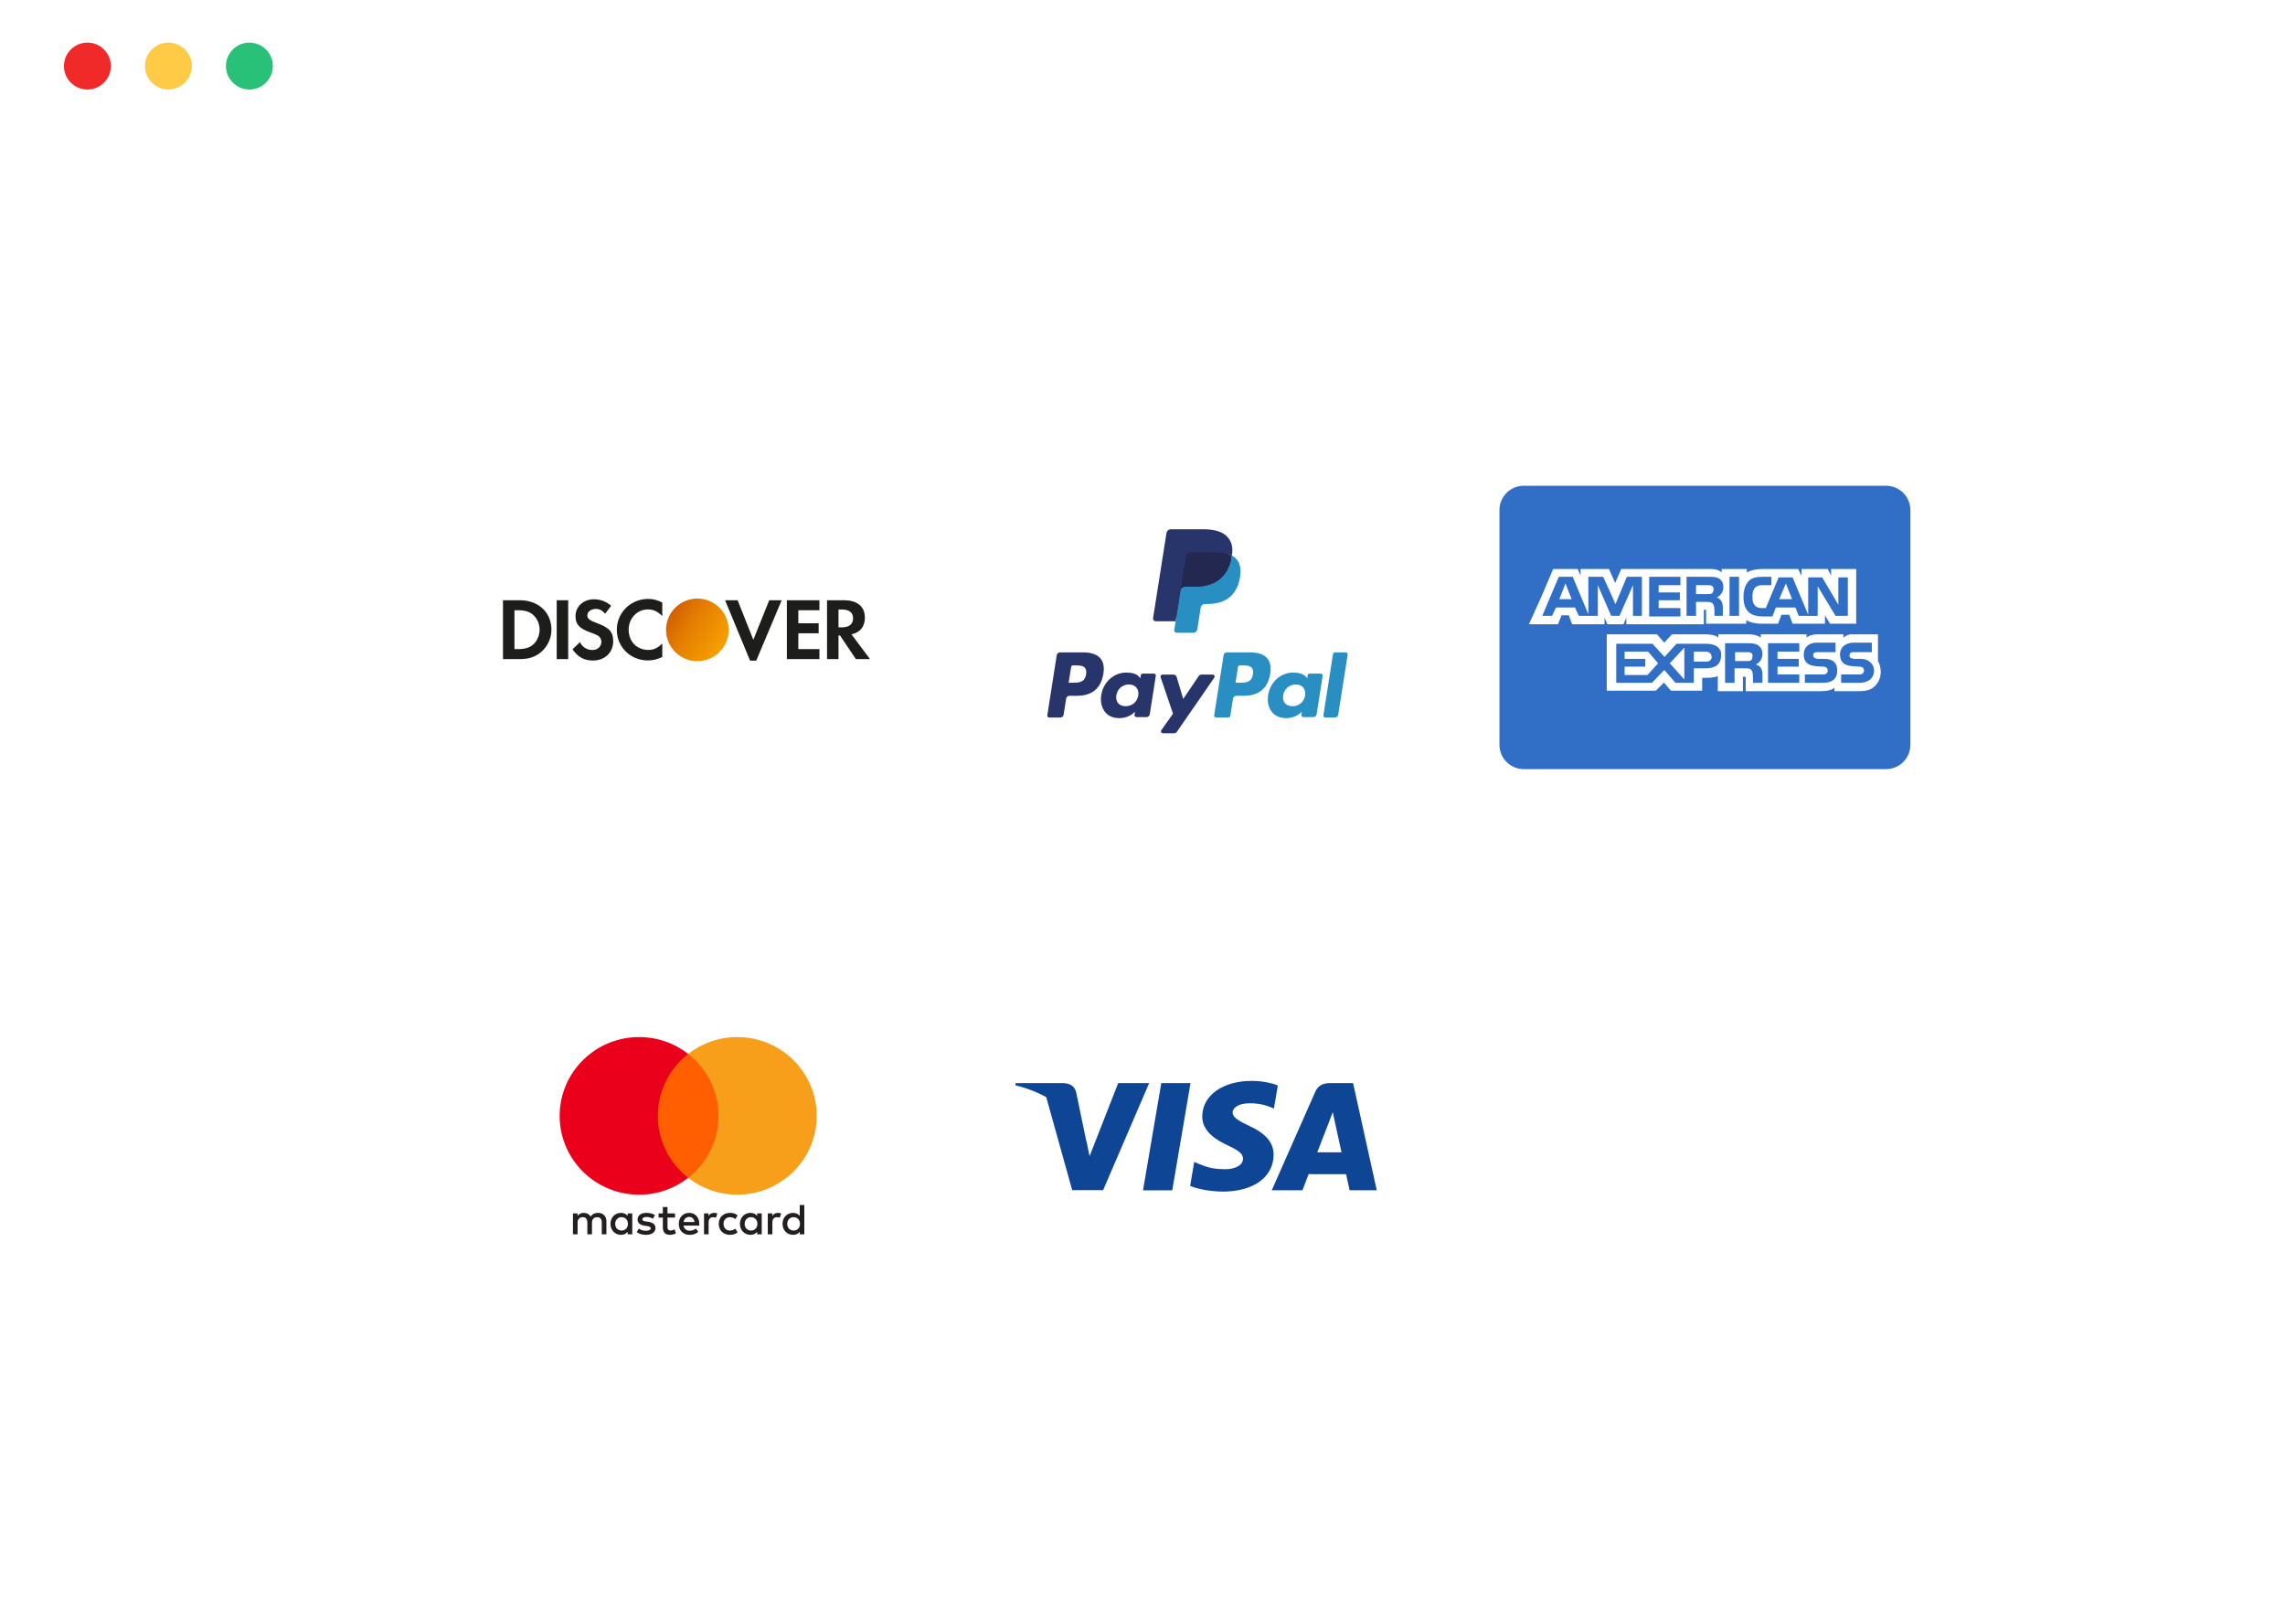 <svg width="536" height="381" viewBox="0 0 536 381" fill="none" xmlns="http://www.w3.org/2000/svg">
<rect x="0" y="0" width="536" height="381" fill="#333333" stroke="none"/>
<g clip-path="url(#clip0_1_524)">
<rect width="536" height="381" fill="white"/>
<rect y="32" width="536" height="349" fill="white"/>
<rect width="536" height="32" transform="matrix(1 0 0 -1 0 32)" fill="white"/>
<circle cx="20.5" cy="15.5" r="5.5" fill="#F02929"/>
<circle cx="39.5" cy="15.5" r="5.5" fill="#FFCB47"/>
<circle cx="58.5" cy="15.5" r="5.5" fill="#29C078"/>
<path d="M202.742 114.787H119.647C116.435 114.787 113.831 117.391 113.831 120.604V173.784C113.831 176.997 116.435 179.601 119.647 179.601H202.742C205.954 179.601 208.558 176.997 208.558 173.784V120.604C208.558 117.391 205.954 114.787 202.742 114.787Z" fill="white"/>
<path fill-rule="evenodd" clip-rule="evenodd" d="M144.69 147.731C144.69 151.79 147.877 154.937 151.978 154.937C153.138 154.937 154.131 154.709 155.355 154.132V150.962C154.279 152.04 153.325 152.474 152.104 152.474C149.391 152.474 147.466 150.507 147.466 147.711C147.466 145.06 149.452 142.969 151.978 142.969C153.263 142.969 154.235 143.428 155.355 144.523V141.354C154.173 140.754 153.201 140.506 152.042 140.506C147.961 140.506 144.69 143.717 144.69 147.731ZM137.779 144.378C137.779 145.124 138.253 145.518 139.869 146.117C142.933 147.237 143.841 148.23 143.841 150.424C143.841 153.097 141.877 154.958 139.079 154.958C137.029 154.958 135.539 154.151 134.298 152.329L136.038 150.654C136.658 151.853 137.693 152.495 138.977 152.495C140.179 152.495 141.069 151.666 141.069 150.548C141.069 149.968 140.799 149.47 140.261 149.119C139.99 148.952 139.454 148.705 138.399 148.332C135.87 147.422 135.002 146.448 135.002 144.546C135.002 142.286 136.866 140.59 139.309 140.59C140.823 140.59 142.208 141.107 143.366 142.12L141.957 143.966C141.255 143.179 140.592 142.847 139.785 142.847C138.624 142.847 137.779 143.509 137.779 144.378ZM130.59 154.626H133.284V140.818H130.59V154.626ZM125.085 151.19C124.239 151.955 123.14 152.288 121.4 152.288H120.677V143.157H121.4C123.14 143.157 124.196 143.469 125.085 144.274C126.017 145.103 126.577 146.389 126.577 147.711C126.577 149.037 126.017 150.362 125.085 151.19ZM121.939 140.818H117.986V154.625H121.918C124.009 154.625 125.519 154.132 126.845 153.031C128.42 151.728 129.351 149.764 129.351 147.732C129.351 143.657 126.307 140.818 121.939 140.818ZM173.028 140.818L176.71 150.093L180.44 140.818H183.359L177.394 154.98H175.945L170.085 140.818H173.028ZM184.577 154.626H192.215V152.288H187.268V148.561H192.033V146.222H187.268V143.158H192.215V140.818H184.577V154.626ZM196.689 147.175H197.476C199.196 147.175 200.108 146.427 200.108 145.039C200.108 143.696 199.196 142.993 197.518 142.993H196.689V147.175ZM197.993 140.818C201.098 140.818 202.879 142.309 202.879 144.894C202.879 147.008 201.762 148.396 199.733 148.809L204.08 154.625H200.768L197.04 149.079H196.689V154.625H193.999V140.818H197.993Z" fill="#1D1D1B"/>
<path fill-rule="evenodd" clip-rule="evenodd" d="M169.768 151.725C171.953 148.307 170.955 143.766 167.538 141.58C164.12 139.395 159.578 140.392 157.392 143.811C155.206 147.228 156.205 151.77 159.623 153.956C163.041 156.142 167.582 155.142 169.768 151.725Z" fill="url(#paint0_linear_1_524)"/>
<path d="M322.108 114.787H239.014C235.801 114.787 233.197 117.391 233.197 120.604V173.784C233.197 176.997 235.801 179.601 239.014 179.601H322.108C325.321 179.601 327.925 176.997 327.925 173.784V120.604C327.925 117.391 325.321 114.787 322.108 114.787Z" fill="white"/>
<path fill-rule="evenodd" clip-rule="evenodd" d="M276.305 147.619L276.724 144.946L275.789 144.924H271.326L274.428 125.198C274.437 125.138 274.469 125.083 274.514 125.044C274.56 125.004 274.619 124.982 274.68 124.982H282.206C284.705 124.982 286.43 125.504 287.33 126.533C287.752 127.016 288.021 127.52 288.151 128.076C288.287 128.658 288.29 129.354 288.157 130.203L288.147 130.265V130.809L288.569 131.049C288.924 131.238 289.207 131.455 289.424 131.702C289.785 132.115 290.018 132.64 290.117 133.262C290.219 133.902 290.185 134.663 290.018 135.525C289.825 136.516 289.514 137.38 289.094 138.086C288.707 138.737 288.214 139.277 287.629 139.696C287.071 140.093 286.407 140.395 285.657 140.588C284.93 140.778 284.101 140.874 283.192 140.874H282.606C282.187 140.874 281.781 141.025 281.461 141.296C281.141 141.573 280.929 141.951 280.864 142.365L280.82 142.606L280.078 147.317L280.045 147.49C280.036 147.545 280.021 147.572 279.998 147.591C279.978 147.608 279.949 147.619 279.921 147.619H276.305Z" fill="#28356A"/>
<path fill-rule="evenodd" clip-rule="evenodd" d="M288.968 130.33C288.946 130.474 288.92 130.621 288.891 130.773C287.899 135.883 284.503 137.649 280.166 137.649H277.957C277.427 137.649 276.98 138.035 276.898 138.56L275.447 147.789C275.393 148.134 275.658 148.444 276.004 148.444H279.921C280.385 148.444 280.779 148.106 280.852 147.647L280.89 147.448L281.628 142.755L281.675 142.497C281.747 142.037 282.142 141.699 282.606 141.699H283.192C286.986 141.699 289.957 140.154 290.825 135.683C291.188 133.815 291 132.256 290.04 131.159C289.75 130.828 289.39 130.554 288.968 130.33Z" fill="#298FC2"/>
<path fill-rule="evenodd" clip-rule="evenodd" d="M287.93 129.914C287.779 129.87 287.622 129.829 287.462 129.793C287.3 129.758 287.135 129.726 286.965 129.699C286.37 129.602 285.717 129.557 285.018 129.557H279.119C278.973 129.557 278.836 129.59 278.712 129.649C278.44 129.78 278.238 130.039 278.189 130.355L276.934 138.326L276.898 138.559C276.98 138.034 277.427 137.648 277.958 137.648H280.166C284.503 137.648 287.899 135.882 288.892 130.772C288.921 130.62 288.946 130.473 288.968 130.329C288.717 130.195 288.445 130.081 288.153 129.984C288.08 129.96 288.006 129.936 287.93 129.914Z" fill="#22284F"/>
<path fill-rule="evenodd" clip-rule="evenodd" d="M278.189 130.358C278.238 130.041 278.44 129.783 278.712 129.653C278.836 129.593 278.973 129.56 279.119 129.56H285.018C285.717 129.56 286.369 129.606 286.965 129.703C287.135 129.73 287.3 129.761 287.461 129.797C287.622 129.833 287.778 129.873 287.93 129.917C288.005 129.94 288.08 129.963 288.153 129.987C288.446 130.084 288.718 130.199 288.969 130.332C289.265 128.443 288.967 127.157 287.949 125.993C286.826 124.711 284.8 124.162 282.207 124.162H274.68C274.151 124.162 273.699 124.548 273.617 125.074L270.482 145.003C270.42 145.397 270.724 145.753 271.12 145.753H275.767L278.189 130.358Z" fill="#28356A"/>
<path fill-rule="evenodd" clip-rule="evenodd" d="M254.128 153.047H248.64C248.265 153.047 247.945 153.32 247.886 153.692L245.667 167.804C245.623 168.083 245.838 168.334 246.12 168.334H248.739C249.115 168.334 249.434 168.061 249.493 167.688L250.092 163.882C250.149 163.509 250.469 163.235 250.844 163.235H252.581C256.196 163.235 258.283 161.481 258.828 158.005C259.073 156.484 258.838 155.289 258.128 154.452C257.348 153.533 255.964 153.047 254.128 153.047ZM254.761 158.201C254.461 160.176 252.956 160.176 251.502 160.176H250.673L251.254 156.488C251.289 156.265 251.481 156.101 251.706 156.101H252.086C253.077 156.101 254.012 156.101 254.494 156.667C254.783 157.005 254.871 157.507 254.761 158.201Z" fill="#28356A"/>
<path fill-rule="evenodd" clip-rule="evenodd" d="M270.672 158.031H268.044C267.82 158.031 267.627 158.195 267.592 158.418L267.476 159.155L267.292 158.888C266.723 158.06 265.455 157.783 264.189 157.783C261.284 157.783 258.804 159.989 258.321 163.083C258.07 164.627 258.427 166.102 259.3 167.132C260.101 168.078 261.247 168.472 262.61 168.472C264.95 168.472 266.247 166.963 266.247 166.963L266.13 167.696C266.086 167.976 266.301 168.227 266.581 168.227H268.948C269.325 168.227 269.643 167.953 269.702 167.581L271.122 158.561C271.167 158.283 270.953 158.031 270.672 158.031ZM267.009 163.161C266.755 164.666 265.564 165.677 264.044 165.677C263.281 165.677 262.671 165.431 262.279 164.966C261.891 164.504 261.744 163.847 261.867 163.115C262.104 161.622 263.315 160.578 264.812 160.578C265.558 160.578 266.165 160.827 266.565 161.296C266.965 161.77 267.124 162.431 267.009 163.161Z" fill="#28356A"/>
<path fill-rule="evenodd" clip-rule="evenodd" d="M284.465 158.256H281.825C281.573 158.256 281.336 158.381 281.193 158.592L277.551 163.972L276.007 158.801C275.91 158.478 275.612 158.256 275.275 158.256H272.68C272.365 158.256 272.146 158.565 272.246 158.863L275.155 167.423L272.42 171.295C272.205 171.6 272.422 172.019 272.793 172.019H275.431C275.681 172.019 275.916 171.897 276.058 171.691L284.841 158.976C285.051 158.672 284.835 158.256 284.465 158.256Z" fill="#28356A"/>
<path fill-rule="evenodd" clip-rule="evenodd" d="M293.269 153.047H287.781C287.406 153.047 287.087 153.32 287.028 153.692L284.809 167.804C284.765 168.083 284.98 168.334 285.26 168.334H288.076C288.338 168.334 288.562 168.143 288.603 167.882L289.233 163.882C289.29 163.509 289.611 163.235 289.985 163.235H291.722C295.337 163.235 297.423 161.481 297.969 158.005C298.215 156.484 297.978 155.289 297.268 154.452C296.489 153.533 295.106 153.047 293.269 153.047ZM293.903 158.201C293.603 160.176 292.099 160.176 290.643 160.176H289.816L290.398 156.488C290.432 156.265 290.623 156.101 290.849 156.101H291.228C292.218 156.101 293.154 156.101 293.637 156.667C293.925 157.005 294.013 157.507 293.903 158.201Z" fill="#298FC2"/>
<path fill-rule="evenodd" clip-rule="evenodd" d="M309.81 158.031H307.184C306.958 158.031 306.766 158.195 306.733 158.418L306.616 159.155L306.432 158.888C305.863 158.06 304.595 157.783 303.329 157.783C300.425 157.783 297.945 159.989 297.463 163.083C297.212 164.627 297.567 166.102 298.44 167.132C299.243 168.078 300.387 168.472 301.751 168.472C304.09 168.472 305.388 166.963 305.388 166.963L305.271 167.696C305.227 167.976 305.442 168.227 305.723 168.227H308.09C308.464 168.227 308.784 167.953 308.842 167.581L310.263 158.561C310.307 158.283 310.092 158.031 309.81 158.031ZM306.147 163.161C305.895 164.666 304.702 165.677 303.182 165.677C302.42 165.677 301.809 165.431 301.417 164.966C301.029 164.504 300.883 163.847 301.005 163.115C301.243 161.622 302.453 160.578 303.95 160.578C304.696 160.578 305.303 160.827 305.703 161.296C306.104 161.77 306.263 162.431 306.147 163.161Z" fill="#298FC2"/>
<path fill-rule="evenodd" clip-rule="evenodd" d="M312.689 153.435L310.437 167.805C310.393 168.084 310.608 168.335 310.888 168.335H313.152C313.529 168.335 313.848 168.061 313.906 167.689L316.127 153.577C316.171 153.299 315.956 153.047 315.676 153.047H313.14C312.917 153.048 312.724 153.212 312.689 153.435Z" fill="#298FC2"/>
<g clip-path="url(#clip1_1_524)">
<path d="M448.122 174.735C448.122 177.882 445.571 180.433 442.424 180.433H357.43C354.283 180.434 351.732 177.882 351.732 174.735V119.657C351.732 116.51 354.283 113.959 357.43 113.959H442.424C445.571 113.959 448.122 116.51 448.122 119.657V174.735Z" fill="#306FC5"/>
<path d="M365.775 140.556H368.655L367.216 136.891L365.775 140.556Z" fill="white"/>
<path d="M381.091 152.861V154.563H385.935V156.396H381.091V158.361H386.458L388.946 155.611L386.589 152.861H381.091Z" fill="white"/>
<path d="M418.923 136.891L417.352 140.556H420.363L418.923 136.891Z" fill="white"/>
<path d="M395.098 159.407V151.945L391.695 155.611L395.098 159.407Z" fill="white"/>
<path d="M401.513 154.04C401.382 153.255 400.858 152.861 400.072 152.861H397.323V155.218H400.204C400.989 155.218 401.513 154.825 401.513 154.04Z" fill="white"/>
<path d="M410.676 154.956C410.937 154.825 411.069 154.432 411.069 154.04C411.2 153.516 410.937 153.254 410.676 153.123C410.414 152.992 410.021 152.992 409.629 152.992H407.01V155.087H409.629C410.021 155.087 410.414 155.087 410.676 154.956Z" fill="white"/>
<path d="M429.526 133.486V135.057L428.741 133.486H422.589V135.057L421.803 133.486H413.425C411.985 133.486 410.806 133.748 409.76 134.272V133.486H403.869V133.617V134.272C403.215 133.749 402.429 133.486 401.382 133.486H380.306L378.866 136.759L377.426 133.486H372.714H370.75V135.057L370.095 133.486H369.964H364.335L361.717 139.639L358.706 146.315L358.651 146.446H358.706H365.383H365.466L365.514 146.315L366.3 144.352H368.001L368.787 146.446H376.379V146.315V144.875L377.034 146.446H380.829L381.484 144.875V146.315V146.446H384.494H399.549H399.68V143.042H399.942C400.204 143.042 400.204 143.042 400.204 143.435V146.315H409.629V145.53C410.414 145.923 411.592 146.315 413.163 146.315H417.091L417.876 144.221H419.708L420.494 146.315H428.086V145.006V144.352L429.265 146.315H429.526H429.657H435.417V133.486H429.526H429.526ZM385.149 144.483H383.84H383.055V143.698V137.283L382.924 137.583V137.58L379.879 144.483H379.782H379.082H377.949L374.808 137.283V144.483H370.357L369.441 142.519H364.99L364.073 144.483H361.772L365.645 135.319H368.917L372.582 144.09V135.319H373.368H376.05L376.112 135.45H376.117L377.768 139.045L378.954 141.738L378.996 141.603L381.614 135.319H385.149V144.483H385.149ZM394.182 137.283H389.077V138.984H394.051V140.817H389.077V142.65H394.182V144.613H386.852V135.319H394.182V137.283ZM403.519 140.658C403.522 140.661 403.527 140.663 403.531 140.666C403.58 140.719 403.623 140.771 403.659 140.821C403.91 141.15 404.112 141.639 404.123 142.356C404.123 142.368 404.124 142.381 404.125 142.393C404.125 142.4 404.126 142.406 404.126 142.414C404.126 142.418 404.126 142.421 404.126 142.425C404.129 142.497 404.131 142.571 404.131 142.65V144.483H402.167V143.435C402.167 142.912 402.167 142.126 401.774 141.603C401.65 141.479 401.525 141.397 401.389 141.339C401.193 141.212 400.821 141.21 400.204 141.21H397.847V144.483H395.622V135.319H400.597C401.774 135.319 402.56 135.319 403.215 135.712C403.856 136.097 404.243 136.736 404.258 137.748C404.228 139.141 403.334 139.905 402.691 140.163C402.691 140.163 403.127 140.251 403.519 140.658ZM407.927 144.483H405.702V135.319H407.927V144.483ZM433.454 144.483H430.573L426.385 137.544V143.304L426.371 143.291V144.489H424.159V144.483H421.934L421.148 142.519H416.566L415.781 144.614H413.294C412.247 144.614 410.937 144.352 410.152 143.567C409.367 142.781 408.974 141.734 408.974 140.032C408.974 138.723 409.236 137.413 410.152 136.367C410.806 135.581 411.985 135.319 413.425 135.319H415.52V137.283H413.425C412.639 137.283 412.247 137.413 411.723 137.807C411.331 138.199 411.069 138.984 411.069 139.901C411.069 140.948 411.2 141.603 411.723 142.126C412.116 142.519 412.639 142.651 413.294 142.651H414.21L417.221 135.451H418.53H420.493L424.159 144.221V143.774V140.817V140.556V135.451H427.432L431.227 141.865V135.451H433.454V144.483H433.454V144.483Z" fill="white"/>
<path d="M401.653 139.136C401.691 139.095 401.725 139.049 401.755 138.996C401.873 138.808 402.009 138.47 401.936 138.009C401.933 137.966 401.925 137.927 401.916 137.889C401.914 137.879 401.914 137.87 401.911 137.859L401.91 137.859C401.845 137.635 401.679 137.497 401.513 137.414C401.25 137.283 400.858 137.283 400.465 137.283H397.847V139.378H400.465C400.858 139.378 401.251 139.378 401.513 139.247C401.552 139.227 401.587 139.2 401.621 139.169L401.621 139.171C401.621 139.171 401.635 139.157 401.653 139.136Z" fill="white"/>
<path d="M441.177 157.574C441.177 156.658 440.915 155.741 440.523 155.087V149.196H440.517V148.803C440.517 148.803 435.03 148.803 434.213 148.803C433.397 148.803 432.406 149.588 432.406 149.588V148.803H426.385C425.468 148.803 424.291 149.065 423.766 149.588V148.803H413.032V149.196V149.588C412.247 148.934 410.806 148.803 410.152 148.803H403.083V149.196V149.588C402.429 148.934 400.857 148.803 400.071 148.803H392.218L390.385 150.766L388.683 148.803H388.135H387.244H376.902V149.196V150.23V162.025H388.422L390.315 160.132L391.956 162.025H392.087H398.725H399.025H399.157H399.287V160.716V159.014H399.942C400.857 159.014 402.036 159.014 402.952 158.621V161.893V162.156H408.843V161.893V158.752H409.104C409.498 158.752 409.498 158.752 409.498 159.145V161.893V162.156H427.3C428.479 162.156 429.657 161.893 430.311 161.37V161.893V162.156H435.94C437.118 162.156 438.297 162.025 439.082 161.501C440.287 160.778 441.047 159.498 441.16 157.971C441.165 157.926 441.172 157.881 441.176 157.836L441.168 157.828C441.173 157.743 441.177 157.66 441.177 157.574ZM399.942 156.789H397.323V157.181V157.967V158.752V160.192H393.021L390.516 157.312L390.508 157.322L390.385 157.181L387.505 160.192H379.128V151.029H387.636L389.961 153.575L390.45 154.108L390.516 154.04L393.265 151.029H400.203C401.55 151.029 403.057 151.361 403.629 152.731C403.698 153.003 403.737 153.304 403.737 153.647C403.737 156.265 401.905 156.789 399.942 156.789ZM413.032 156.658C413.294 157.05 413.425 157.574 413.425 158.36V160.192H411.2V159.014C411.2 158.49 411.2 157.574 410.806 157.181C410.545 156.789 410.021 156.789 409.236 156.789H406.88V160.192H404.655V150.898H409.629C410.675 150.898 411.592 150.898 412.247 151.29C412.901 151.683 413.425 152.338 413.425 153.385C413.425 154.825 412.509 155.61 411.854 155.873C412.509 156.133 412.901 156.396 413.032 156.658ZM422.065 152.861H416.959V154.563H421.934V156.396H416.959V158.229H422.065V160.192H414.734V150.898H422.065V152.861ZM427.563 160.192H423.373V158.229H427.563C427.955 158.229 428.217 158.229 428.48 157.967C428.611 157.836 428.741 157.574 428.741 157.312C428.741 157.05 428.611 156.789 428.48 156.658C428.348 156.527 428.086 156.396 427.693 156.396C425.599 156.265 423.112 156.396 423.112 153.516C423.112 152.207 423.897 150.767 426.254 150.767H430.573V152.992H426.515C426.123 152.992 425.861 152.992 425.599 153.123C425.337 153.254 425.337 153.516 425.337 153.778C425.337 154.171 425.599 154.302 425.86 154.432C426.123 154.563 426.384 154.563 426.646 154.563H427.824C429.002 154.563 429.788 154.825 430.311 155.349C430.704 155.741 430.966 156.396 430.966 157.312C430.966 159.275 429.788 160.192 427.563 160.192ZM438.821 159.275C438.298 159.799 437.381 160.192 436.071 160.192H431.883V158.229H436.071C436.464 158.229 436.726 158.229 436.988 157.967C437.118 157.836 437.25 157.574 437.25 157.312C437.25 157.05 437.118 156.789 436.988 156.658C436.857 156.527 436.595 156.396 436.202 156.396C434.109 156.265 431.621 156.396 431.621 153.517C431.621 152.272 432.332 151.148 434.088 150.815C434.298 150.786 434.52 150.767 434.763 150.767H439.083V152.992H436.202H435.155H435.024C434.632 152.992 434.37 152.992 434.109 153.123C433.977 153.254 433.846 153.516 433.846 153.778C433.846 154.171 433.977 154.302 434.37 154.432C434.632 154.563 434.893 154.563 435.155 154.563H435.286H436.333C436.905 154.563 437.338 154.634 437.734 154.773C438.096 154.904 439.297 155.441 439.565 156.842C439.589 156.989 439.606 157.143 439.606 157.312C439.606 158.098 439.344 158.752 438.821 159.275Z" fill="white"/>
</g>
<path d="M202.742 234.155H119.647C116.435 234.155 113.831 236.759 113.831 239.972V293.152C113.831 296.365 116.435 298.969 119.647 298.969H202.742C205.954 298.969 208.559 296.365 208.559 293.152V239.972C208.559 236.759 205.954 234.155 202.742 234.155Z" fill="white"/>
<path fill-rule="evenodd" clip-rule="evenodd" d="M148.313 284.662V287.116V289.57H147.237V288.975C146.896 289.417 146.379 289.694 145.675 289.694C144.288 289.694 143.2 288.616 143.2 287.116C143.2 285.617 144.288 284.538 145.675 284.538C146.379 284.538 146.896 284.816 147.237 285.258V284.662H148.313ZM145.809 285.545C144.878 285.545 144.308 286.253 144.308 287.116C144.308 287.979 144.878 288.688 145.809 288.688C146.699 288.688 147.299 288.009 147.299 287.116C147.299 286.223 146.699 285.545 145.809 285.545ZM184.665 287.116C184.665 286.253 185.235 285.545 186.166 285.545C187.057 285.545 187.657 286.223 187.657 287.116C187.657 288.009 187.057 288.688 186.166 288.688C185.235 288.688 184.665 287.979 184.665 287.116ZM188.672 282.69V287.116V289.57H187.595V288.975C187.254 289.417 186.736 289.694 186.033 289.694C184.645 289.694 183.558 288.616 183.558 287.116C183.558 285.617 184.645 284.538 186.033 284.538C186.736 284.538 187.254 284.816 187.595 285.258V282.69H188.672ZM161.666 285.494C162.359 285.494 162.805 285.925 162.919 286.685H160.351C160.466 285.976 160.9 285.494 161.666 285.494ZM159.223 287.116C159.223 285.586 160.237 284.538 161.688 284.538C163.074 284.538 164.026 285.586 164.037 287.116C164.037 287.259 164.026 287.394 164.016 287.526H160.342C160.497 288.41 161.128 288.729 161.821 288.729C162.318 288.729 162.846 288.543 163.261 288.215L163.788 289.006C163.187 289.509 162.505 289.694 161.76 289.694C160.279 289.694 159.223 288.677 159.223 287.116ZM174.677 287.116C174.677 286.253 175.247 285.545 176.178 285.545C177.068 285.545 177.668 286.223 177.668 287.116C177.668 288.009 177.068 288.688 176.178 288.688C175.247 288.688 174.677 287.979 174.677 287.116ZM178.682 284.662V287.116V289.57H177.607V288.975C177.264 289.417 176.748 289.694 176.044 289.694C174.657 289.694 173.569 288.616 173.569 287.116C173.569 285.617 174.657 284.538 176.044 284.538C176.748 284.538 177.264 284.816 177.607 285.258V284.662H178.682ZM168.602 287.116C168.602 288.605 169.647 289.694 171.241 289.694C171.986 289.694 172.483 289.529 173.021 289.108L172.504 288.246C172.1 288.534 171.676 288.688 171.209 288.688C170.35 288.677 169.719 288.061 169.719 287.116C169.719 286.171 170.35 285.555 171.209 285.545C171.676 285.545 172.1 285.698 172.504 285.986L173.021 285.124C172.483 284.703 171.986 284.538 171.241 284.538C169.647 284.538 168.602 285.627 168.602 287.116ZM181.167 285.258C181.446 284.826 181.85 284.538 182.471 284.538C182.689 284.538 183 284.58 183.238 284.672L182.906 285.679C182.678 285.586 182.451 285.555 182.233 285.555C181.529 285.555 181.177 286.006 181.177 286.819V289.57H180.101V284.662H181.167V285.258ZM153.634 285.052C153.116 284.713 152.403 284.538 151.616 284.538C150.363 284.538 149.556 285.134 149.556 286.11C149.556 286.91 150.157 287.404 151.263 287.558L151.771 287.63C152.361 287.712 152.64 287.866 152.64 288.143C152.64 288.523 152.247 288.739 151.512 288.739C150.767 288.739 150.229 288.503 149.866 288.226L149.359 289.057C149.949 289.488 150.695 289.694 151.501 289.694C152.93 289.694 153.758 289.026 153.758 288.092C153.758 287.229 153.107 286.778 152.03 286.624L151.523 286.551C151.057 286.49 150.684 286.398 150.684 286.069C150.684 285.709 151.036 285.494 151.626 285.494C152.257 285.494 152.868 285.73 153.168 285.915L153.634 285.052ZM166.211 285.258C166.489 284.826 166.893 284.538 167.514 284.538C167.732 284.538 168.043 284.58 168.281 284.672L167.949 285.679C167.721 285.586 167.494 285.555 167.276 285.555C166.572 285.555 166.22 286.006 166.22 286.819V289.57H165.145V284.662H166.211V285.258ZM158.334 284.662H156.574V283.172H155.487V284.662H154.483V285.637H155.487V287.877C155.487 289.016 155.932 289.694 157.205 289.694C157.671 289.694 158.209 289.551 158.55 289.314L158.24 288.4C157.919 288.584 157.567 288.677 157.288 288.677C156.75 288.677 156.574 288.348 156.574 287.855V285.637H158.334V284.662ZM142.249 286.49V289.57H141.161V286.839C141.161 286.006 140.809 285.545 140.075 285.545C139.36 285.545 138.864 285.997 138.864 286.849V289.57H137.776V286.839C137.776 286.006 137.415 285.545 136.701 285.545C135.965 285.545 135.489 285.997 135.489 286.849V289.57H134.402V284.662H135.479V285.267C135.883 284.692 136.4 284.538 136.928 284.538C137.684 284.538 138.222 284.868 138.563 285.412C139.019 284.723 139.671 284.528 140.302 284.538C141.503 284.549 142.249 285.329 142.249 286.49Z" fill="#231F20"/>
<path d="M169.582 276.321H153.277V247.249H169.582V276.321Z" fill="#FF5F00"/>
<path d="M154.312 261.785C154.312 255.888 157.094 250.634 161.428 247.249C158.259 244.773 154.259 243.296 149.913 243.296C139.622 243.296 131.281 251.574 131.281 261.785C131.281 271.996 139.622 280.274 149.913 280.274C154.259 280.274 158.259 278.796 161.428 276.321C157.094 272.936 154.312 267.682 154.312 261.785Z" fill="#EB001B"/>
<path d="M191.577 261.785C191.577 271.996 183.235 280.274 172.945 280.274C168.598 280.274 164.599 278.796 161.428 276.321C165.763 272.936 168.546 267.682 168.546 261.785C168.546 255.888 165.763 250.634 161.428 247.249C164.599 244.773 168.598 243.296 172.945 243.296C183.235 243.296 191.577 251.574 191.577 261.785Z" fill="#F79E1B"/>
<path d="M268.12 279.25L272.408 254.091H279.265L274.975 279.25H268.12Z" fill="#0E4595"/>
<path d="M299.75 254.634C298.392 254.124 296.263 253.577 293.604 253.577C286.828 253.577 282.055 256.989 282.014 261.88C281.976 265.495 285.422 267.512 288.023 268.715C290.692 269.949 291.59 270.735 291.577 271.836C291.56 273.523 289.445 274.293 287.474 274.293C284.729 274.293 283.271 273.912 281.019 272.973L280.135 272.573L279.173 278.205C280.774 278.907 283.736 279.516 286.812 279.547C294.02 279.547 298.7 276.174 298.753 270.951C298.779 268.089 296.952 265.911 292.995 264.116C290.599 262.952 289.131 262.175 289.146 260.996C289.146 259.951 290.389 258.832 293.074 258.832C295.316 258.798 296.94 259.287 298.206 259.796L298.821 260.087L299.75 254.634Z" fill="#0E4595"/>
<path d="M317.397 254.091H312.098C310.457 254.091 309.228 254.539 308.507 256.177L298.323 279.234H305.524C305.524 279.234 306.701 276.134 306.967 275.453C307.754 275.453 314.75 275.464 315.75 275.464C315.955 276.345 316.584 279.234 316.584 279.234H322.948L317.397 254.091ZM308.99 270.337C309.557 268.887 311.722 263.304 311.722 263.304C311.682 263.371 312.285 261.847 312.631 260.902L313.095 263.072C313.095 263.072 314.408 269.077 314.682 270.336H308.99V270.337Z" fill="#0E4595"/>
<path d="M238.263 254.091L238.175 254.614C240.886 255.27 243.307 256.22 245.427 257.402L251.512 279.21L258.767 279.202L269.564 254.091H262.299L255.585 271.248L254.87 267.761C254.837 267.653 254.8 267.545 254.763 267.437L252.429 256.215C252.014 254.622 250.81 254.146 249.321 254.091H238.263Z" fill="#0E4595"/>
</g>
<defs>
<linearGradient id="paint0_linear_1_524" x1="173.725" y1="145.537" x2="161.349" y2="137.623" gradientUnits="userSpaceOnUse">
<stop stop-color="#F6A000"/>
<stop offset="0.624" stop-color="#E47E02"/>
<stop offset="1" stop-color="#D36002"/>
</linearGradient>
<clipPath id="clip0_1_524">
<rect width="536" height="381" fill="white"/>
</clipPath>
<clipPath id="clip1_1_524">
<rect width="96.39" height="96.39" fill="white" transform="translate(351.733 99)"/>
</clipPath>
</defs>
</svg>
